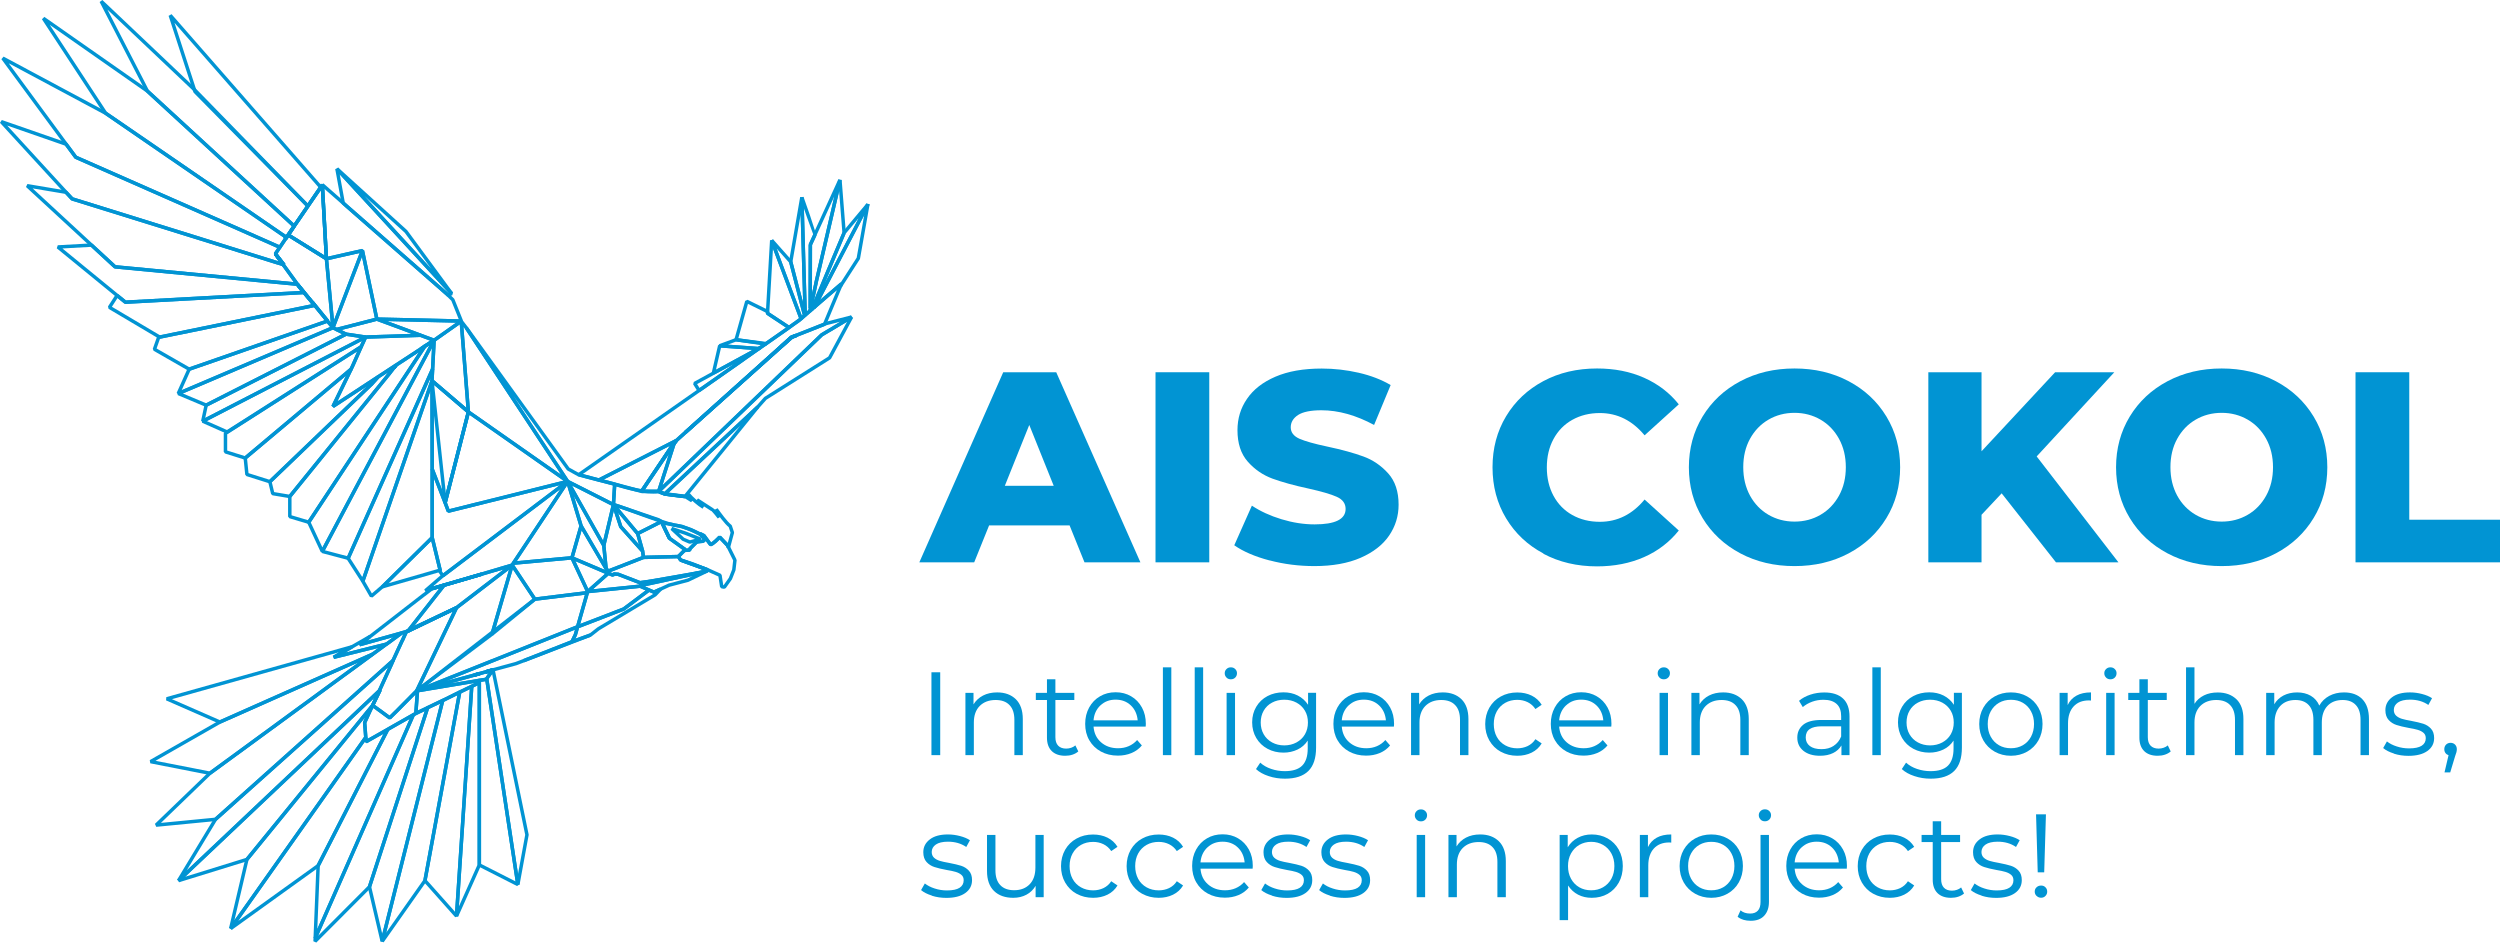 <?xml version="1.0" encoding="UTF-8"?>
<svg xmlns="http://www.w3.org/2000/svg" viewBox="0 0 359.04 135.37">
  <defs>
    <style>
      .cls-1 {
        isolation: isolate;
      }

      .cls-2 {
        fill: #0194D3;
        stroke-width: 0px;
      }

      .cls-3 {
        mix-blend-mode: lighten;
      }

      .cls-3, .cls-4, .cls-5 {
        fill: none;
        stroke: #0194D3;
        stroke-miterlimit: 1;
        stroke-width: .5px;
      }

      .cls-4 {
        mix-blend-mode: multiply;
        opacity: .3;
      }
    </style>
  </defs>
  <g class="cls-1">
    <g id="Layer_2" data-name="Layer 2">
      <g id="Layer_2-2" data-name="Layer 2">
        <g>
          <g>
            <polygon class="cls-5" points="58.37 90.7 57.97 91.57 57.81 91.93 57.73 92.07 56.46 94.83 56.46 94.85 30.95 117.67 22.42 118.5 30.15 111.05 53.54 93.94 55.49 92.51 55.51 92.51 57.46 91.08 57.69 90.9 57.71 90.9 57.71 90.88 57.73 90.88 58.37 90.7"/>
            <polygon class="cls-5" points="54.59 99.09 53.52 101.29 53.5 101.33 35.46 123.43 25.64 126.47 54.48 99.2 54.5 99.18 54.5 99.16 54.59 99.09"/>
            <polygon class="cls-5" points="55.69 104.75 45.69 124.32 33.13 133.35 52.53 105.9 52.57 106.52 55.69 104.75"/>
            <polygon class="cls-5" points="53.04 102.3 52.37 103.78 52.53 105.9 33.13 133.35 35.46 123.43 53.5 101.33 53.04 102.3"/>
            <polygon class="cls-5" points="56.46 94.85 56.26 95.29 56.26 95.31 56.01 95.85 54.5 99.16 54.5 99.18 54.48 99.2 25.64 126.47 30.95 117.67 56.46 94.85"/>
            <polygon class="cls-5" points="61.41 101.65 53.06 127.36 45.25 135.19 45.27 134.72 59.36 102.66 59.72 102.46 61.41 101.65"/>
            <polygon class="cls-5" points="59.36 102.66 45.27 134.72 45.69 124.32 55.69 104.75 56.1 104.51 56.42 104.33 59.36 102.66"/>
            <polygon class="cls-5" points="47.04 46.09 47.02 46.09 47.02 46.11 27.17 53.02 22.18 50.16 22.82 48.35 22.94 48.41 45.17 43.86 44.82 43.4 44.86 43.4 47.04 46.09"/>
            <polygon class="cls-5" points="57.69 90.9 57.46 91.08 55.51 92.51 55.49 92.51 47.92 94.4 50.56 92.89 53.16 91.4 51.65 92.59 57.69 90.9"/>
            <polygon class="cls-5" points="55.49 92.51 53.54 93.94 31.66 103.66 31.58 103.7 23.95 100.36 50.56 92.89 47.92 94.4 55.49 92.51"/>
            <polygon class="cls-5" points="53.54 93.94 30.15 111.05 21.63 109.38 31.58 103.7 31.66 103.66 53.54 93.94"/>
            <polygon class="cls-5" points="63.58 100.6 54.89 135.19 53.06 127.36 61.41 101.65 61.43 101.63 63.58 100.6"/>
            <polygon class="cls-5" points="66.02 99.4 61.03 126.47 54.89 135.19 63.58 100.6 63.8 100.5 66.02 99.4"/>
            <polygon class="cls-5" points="67.75 98.57 65.56 131.56 61.03 126.47 66.02 99.4 67.75 98.57"/>
            <polygon class="cls-5" points="68.84 98.03 68.84 124.22 65.56 131.56 67.75 98.57 68.84 98.03"/>
            <polygon class="cls-5" points="74.37 127.03 68.84 124.22 68.84 97.71 69.84 97.56 69.9 97.48 74.37 127.03"/>
            <polygon class="cls-5" points="69.94 96.44 69.94 96.46 69.74 96.5 69.94 96.44"/>
            <polygon class="cls-5" points="75.68 119.89 74.37 127.03 69.9 97.48 70.07 97.22 70.79 96.22 70.81 96.22 75.68 119.89"/>
            <polygon class="cls-5" points="69.94 96.44 69.94 96.46 69.74 96.5 69.94 96.44"/>
            <polygon class="cls-5" points="70.81 96.2 70.81 96.22 70.79 96.22 69.98 96.44 69.98 96.42 70.81 96.2"/>
            <polygon class="cls-5" points="45.17 43.86 22.94 48.41 22.82 48.35 15.72 44.14 16.82 42.43 18.01 43.4 43.64 42.01 43.66 42.01 44.82 43.4 45.17 43.86"/>
            <polygon class="cls-5" points="43.68 42.01 44.82 43.4 43.66 42.01 43.64 42.01 42.97 41.18 42.71 40.82 43.68 42.01"/>
            <polygon class="cls-5" points="45.19 43.86 45.17 43.86 44.82 43.4 45.19 43.86"/>
            <polygon class="cls-5" points="40.66 38 39.55 36.45 40.78 38.04 40.68 38.02 40.66 38"/>
            <polygon class="cls-5" points="43.64 42.01 18.01 43.4 16.82 42.43 8.31 35.47 13.14 35.2 16.52 38.32 42.71 40.82 42.97 41.18 43.64 42.01"/>
            <polygon class="cls-5" points="43.68 42.01 43.64 42.01 42.97 41.18 42.71 40.82 43.68 42.01"/>
            <polygon class="cls-5" points="115.56 45.31 115.05 45.77 110.83 34.52 113.56 37.6 115.56 45.31"/>
            <polygon class="cls-5" points="115.05 45.77 114.67 46.09 113.93 46.6 113.32 47.04 110.22 44.99 110.24 44.75 110.83 34.52 115.05 45.77"/>
            <polygon class="cls-5" points="108.84 58.43 98.4 71.28 98.37 71.28 98.37 71.31 95.46 70.95 95.49 70.91 108.84 58.43"/>
            <polygon class="cls-5" points="122.3 45.53 119.14 51.39 109.92 57.21 108.84 58.43 95.49 70.91 95.46 70.95 94.6 70.57 94.62 70.55 118.01 48.09 122.3 45.53"/>
            <polygon class="cls-5" points="96.88 63.5 96.8 63.73 94.6 70.55 94.6 70.57 92.14 70.57 92.14 70.55 92.15 70.55 96.88 63.5"/>
            <polygon class="cls-5" points="97.12 63.27 97.12 63.3 96.88 63.5 92.15 70.55 92.14 70.55 92.14 70.57 90.01 69.99 89.99 69.99 88.63 69.62 88.4 69.56 88.28 69.53 86.01 68.94 97.12 63.27"/>
            <polygon class="cls-5" points="97.12 63.3 96.8 63.73 92.15 70.55 96.88 63.49 97.12 63.3"/>
            <polygon class="cls-5" points="108.98 50.06 106.72 51.65 106.7 51.67 100.4 56.08 99.76 55.07 102.45 53.6 102.47 53.58 108.93 50.06 108.98 50.06"/>
            <polygon class="cls-5" points="109.24 49.88 108.98 50.06 108.93 50.06 109.24 49.88"/>
            <polygon class="cls-5" points="108.93 50.06 102.47 53.58 102.45 53.6 103.36 49.66 108.93 50.06"/>
            <polygon class="cls-5" points="110.02 49.35 109.94 49.4 109.24 49.88 108.98 50.06 108.93 50.06 103.36 49.66 105.71 48.79 110.02 49.35"/>
            <polygon class="cls-5" points="122.3 45.53 118.01 48.09 94.62 70.55 94.6 70.55 96.8 63.73 97.12 63.3 97.12 63.28 98.43 62.1 112.24 49.74 113.71 48.43 114.33 48.19 114.33 48.17 118.4 46.56 118.66 46.46 122.3 45.53"/>
            <polygon class="cls-5" points="113.32 47.04 110.02 49.35 109.94 49.4 105.71 48.79 107.26 43.28 110.24 44.75 110.22 44.99 113.32 47.04"/>
            <polygon class="cls-5" points="113.71 48.43 112.24 49.74 112.2 49.74 113.63 48.45 113.71 48.43"/>
            <polygon class="cls-5" points="114.33 48.17 114.33 48.19 113.71 48.43 113.71 48.41 114.33 48.17"/>
            <polygon class="cls-5" points="115.64 45.23 115.56 45.31 113.56 37.6 115.16 28.34 115.64 45.23"/>
            <polygon class="cls-5" points="116.99 44.04 116.99 44.1 116.95 44.12 116.99 44.04"/>
            <path class="cls-5" d="m116.38,35.14l-.02,9.1.06-.02-.1.44-.68.58-.48-16.89s1.88,5.36,1.87,5.39l-.66,1.41Z"/>
            <polygon class="cls-5" points="120.63 25.84 117.19 40.62 117.19 40.66 116.42 44.22 116.36 44.24 116.38 35.14 117.03 33.73 117.03 33.71 120.63 25.84"/>
            <path class="cls-5" d="m121.23,33.45c-.17.41-4.6,10.91-4.59,10.95l-.32.26c.03-.09.82-3.76.87-3.99v-.04l3.44-14.78.6,7.61Z"/>
            <path class="cls-5" d="m124.64,29.35c-1.61,3.11-6.17,11.79-7.69,14.77h-.02l-.3.28c.09-.3,4.38-10.42,4.59-10.95l3.42-4.09Z"/>
            <path class="cls-5" d="m124.64,29.35l-1.37,7.75-2.58,4.01.16-.36c-.83.71-3.09,2.63-3.86,3.34v-.06c1.48-2.88,6.1-11.68,7.65-14.69Z"/>
            <polygon class="cls-5" points="116.99 44.04 116.99 44.1 116.95 44.12 116.99 44.04"/>
            <path class="cls-5" d="m115.05,45.77c.61-.57,1.45-1.23,2.06-1.8.71-.58,3-2.59,3.75-3.21-.15.28-2.3,5.47-2.44,5.8-.42.16-4.4,1.74-4.69,1.85v.02l-.08.02c-1.86,1.68-14.63,13.14-16.51,14.82l-11.11,5.66h-.04l-2.86-.76c4.52-3.16,19.33-13.53,23.59-16.51l.02-.02c2.53-1.8,5.85-4.01,8.33-5.88Z"/>
            <polygon class="cls-5" points="114.33 48.17 114.33 48.19 113.71 48.43 113.71 48.41 114.33 48.17"/>
            <polygon class="cls-5" points="113.71 48.43 112.24 49.74 98.43 62.1 112.2 49.74 113.63 48.45 113.71 48.43"/>
            <polygon class="cls-5" points="94.6 70.55 94.62 70.55 94.6 70.57 94.6 70.55"/>
            <polygon class="cls-5" points="97.12 63.3 96.8 63.73 96.88 63.49 97.12 63.3"/>
            <polygon class="cls-5" points="113.71 48.43 112.24 49.74 98.43 62.1 112.2 49.74 113.63 48.45 113.71 48.43"/>
            <polygon class="cls-5" points="114.33 48.17 114.33 48.19 113.71 48.43 113.71 48.41 114.33 48.17"/>
            <polygon class="cls-5" points="98.37 71.28 98.37 71.31 95.46 70.95 94.6 70.57 92.14 70.57 92.14 70.55 94.62 70.55 95.46 70.91 95.49 70.91 98.37 71.28"/>
            <polygon class="cls-5" points="96.68 75.36 96.68 75.38 96.66 75.36 96.68 75.36"/>
            <polygon class="cls-5" points="88.28 69.53 88.1 72.45 88.1 72.48 81.53 69.14 81.52 69.13 66.96 47.06 81.6 67.35 83.11 68.19 85.97 68.94 86.01 68.94 88.28 69.53"/>
            <polygon class="cls-5" points="64.87 42.17 58.3 33.24 48.39 24.24 64.87 42.17"/>
            <polygon class="cls-5" points="64.87 42.17 64.33 42.37 64.19 42.23 49.86 29.67 49.29 29.16 48.39 24.25 64.87 42.17"/>
            <polygon class="cls-5" points="46.08 26.91 24.45 2.2 28.01 13.16 44.22 29.59 46.08 26.91"/>
            <polygon class="cls-5" points="44.22 29.59 42.25 32.47 21.17 13.08 14.53 .18 27.91 12.86 44.22 29.59"/>
            <polygon class="cls-5" points="42.25 32.47 41.38 33.75 41.16 34.1 41.14 34.1 40.9 33.92 40.49 33.65 15.17 16.26 6.23 2.63 21.17 13.08 42.25 32.47"/>
            <polygon class="cls-5" points="42.25 32.47 41.4 33.75 41.16 34.1 41.38 33.75 42.25 32.47"/>
            <polygon class="cls-5" points="41.02 34.28 40.19 35.51 36.47 33.86 10.88 22.58 9.5 20.71 .4 8.35 15.17 16.26 40.49 33.65 40.9 33.92 41.02 34.28"/>
            <polygon class="cls-5" points="41.16 34.1 41.04 34.28 41.02 34.28 40.9 33.92 41.14 34.1 41.16 34.1"/>
            <polygon class="cls-5" points="47.82 47.06 25.6 56.52 27.17 53.02 47.02 46.11 47.82 47.06"/>
            <polygon class="cls-5" points="49.69 47.99 29.61 58.19 25.61 56.51 47.81 47.06 49.69 47.99"/>
            <polygon class="cls-5" points="29.12 60.49 29.61 58.19 49.69 47.99 52.51 48.41 29.12 60.49"/>
            <polygon class="cls-5" points="52.51 48.41 51.87 49.8 32.62 62.04 29.12 60.49 52.51 48.41"/>
            <polygon class="cls-5" points="51.87 49.8 50.64 52.56 50.42 53.02 35.22 65.78 32.38 64.89 32.38 62.24 51.87 49.8"/>
            <polygon class="cls-5" points="47.82 58.37 54.32 54.11 53.3 55.25 53.28 55.25 38.76 69.18 35.46 68.14 35.22 65.78 50.42 53.02 47.82 58.37"/>
            <polygon class="cls-5" points="56.86 52.45 56.64 52.76 56.58 52.8 56.86 52.45"/>
            <polygon class="cls-5" points="61.01 49.74 59.84 51.51 44.34 75 41.62 74.19 41.62 71.3 55.87 53.72 56.58 52.8 56.64 52.76 56.86 52.45 60.36 50.16 60.42 50.12 61.01 49.74"/>
            <polygon class="cls-5" points="56.86 52.45 56.64 52.76 56.58 52.8 56.86 52.45"/>
            <polygon class="cls-5" points="61.05 49.68 61.01 49.74 60.42 50.12 61.05 49.68"/>
            <polygon class="cls-5" points="56.86 52.45 56.58 52.8 55.87 53.72 41.62 71.3 39.17 70.89 38.76 69.18 53.28 55.25 53.3 55.25 54.32 54.11 56.86 52.45"/>
            <polygon class="cls-5" points="56.86 52.45 56.64 52.76 56.58 52.8 56.86 52.45"/>
            <polygon class="cls-5" points="47.02 46.09 47.04 46.09 44.86 43.4 44.82 43.4 43.68 42.01 42.71 40.82 40.68 38.02 40.78 38.04 39.55 36.45 40.19 35.51 41.02 34.28 41.04 34.28 41.16 34.1 41.4 33.75 46.88 37.16 47.82 47.06 47.02 46.11 47.02 46.09"/>
            <polygon class="cls-5" points="40.68 38.02 40.68 38 40.66 38 39.55 36.45 40.78 38.04 40.68 38.02"/>
            <polygon class="cls-5" points="41.16 34.1 41.04 34.28 41.02 34.28 41.14 34.1 41.16 34.1"/>
            <polygon class="cls-5" points="41.4 33.75 41.16 34.1 41.38 33.75 41.4 33.75"/>
            <polygon class="cls-5" points="44.82 43.4 43.66 42.01 43.64 42.01 42.97 41.18 42.71 40.82 43.68 42.01 44.82 43.4"/>
            <polygon class="cls-5" points="46.88 37.16 41.4 33.75 42.25 32.47 44.22 29.59 46.05 26.89 46.29 26.53 46.88 37.16"/>
            <polygon class="cls-5" points="47.04 46.09 47.02 46.09 45.19 43.86 45.17 43.86 44.82 43.4 44.86 43.4 47.04 46.09"/>
            <polygon class="cls-5" points="66.26 46.11 54.12 45.83 52.05 35.99 46.88 37.16 46.29 26.53 49.29 29.16 49.86 29.67 64.19 42.23 64.33 42.37 65.03 43.05 66.26 46.11"/>
            <polygon class="cls-5" points="52.05 35.99 47.82 47.06 46.88 37.16 52.05 35.99"/>
            <polygon class="cls-5" points="54.12 45.83 48.33 47.32 48.31 47.32 47.82 47.06 52.05 35.99 54.12 45.83"/>
            <polygon class="cls-3" points="46.88 37.16 41.4 33.75 41.38 33.75 42.25 32.47 44.22 29.59 46.05 26.89 46.29 26.53 46.88 37.16"/>
            <polygon class="cls-5" points="66.26 46.11 66.24 46.13 62.34 48.87 60.4 48.15 54.12 45.83 66.26 46.11"/>
            <polygon class="cls-5" points="60.4 48.15 52.51 48.41 49.69 47.99 48.33 47.32 54.12 45.83 60.4 48.15"/>
            <polygon class="cls-5" points="62.34 48.87 61.01 49.74 61.05 49.68 62.34 48.87"/>
            <polygon class="cls-5" points="62.34 48.87 62.13 53 50 80.17 46.29 79.19 58.35 56.4 62.34 48.87"/>
            <polygon class="cls-5" points="62.04 54.69 52.11 83.46 50 80.18 62.13 53 62.04 54.69"/>
            <polygon class="cls-5" points="62.07 67.37 62.07 77.21 55.05 84.14 54.89 84.28 53.34 85.61 52.11 83.47 62.05 54.69 62.07 67.37"/>
            <polygon class="cls-5" points="42.71 40.82 16.52 38.32 13.14 35.2 3.9 26.67 9.48 27.61 10.36 28.56 28.82 34.3 39.77 37.72 40.25 37.86 40.66 38 40.68 38.02 42.71 40.82"/>
            <polygon class="cls-5" points="40.66 38 40.25 37.86 39.77 37.72 28.82 34.3 10.36 28.56 9.48 27.61 .18 17.47 9.5 20.71 10.88 22.58 36.47 33.86 40.19 35.51 39.55 36.45 40.66 38"/>
            <polygon class="cls-5" points="40.68 38.02 40.68 38 40.66 38 39.55 36.45 40.78 38.04 40.68 38.02"/>
            <polygon class="cls-5" points="62.34 48.87 61.05 49.68 60.42 50.12 60.36 50.16 56.86 52.45 54.32 54.11 47.82 58.37 50.42 53.02 50.64 52.56 51.87 49.8 52.51 48.41 60.4 48.15 62.34 48.87"/>
            <polygon class="cls-5" points="63.2 81.84 63.12 81.9 63.1 81.92 63.08 81.92 54.89 84.28 55.05 84.14 62.07 77.21 63.2 81.84"/>
            <polygon class="cls-5" points="63.2 81.84 63.2 81.88 63.12 81.9 63.2 81.84"/>
            <polygon class="cls-5" points="66.24 46.12 67.27 59.16 62.04 54.69 62.35 48.87 66.24 46.12"/>
            <polygon class="cls-5" points="62.04 54.69 67.27 59.16 63.93 72.2 62.04 54.69"/>
            <polygon class="cls-5" points="81.52 69.14 63.6 82.69 63.08 81.92 63.1 81.92 63.12 81.9 63.2 81.88 63.2 81.84 62.07 77.21 62.07 67.37 63.93 72.2 64.39 73.41 81.52 69.14"/>
            <polygon class="cls-5" points="67.27 59.16 63.93 72.2 62.07 67.37 62.05 54.69 67.27 59.16"/>
            <polygon class="cls-5" points="81.52 69.14 64.39 73.41 63.93 72.2 67.27 59.16 81.52 69.14"/>
            <polygon class="cls-5" points="81.52 69.14 67.27 59.16 66.24 46.13 66.95 47.06 81.52 69.14"/>
            <path class="cls-5" d="m104.87,75.56c-.61-.46-1.56-1.8-2.01-2.42.02.07.24.67.4,1.15-.12-.13-.8-1.07-.98-1.09,0-.02-.01-.02-.01-.02l-2.15-1.39c.06.07.86,1.02.9,1.05-.64-.37-1.72-1.3-2.17-1.88l.52.95-.97-.61h-.02v.02c-.69-.1-3.23-.28-3.78-.73-1.99.24-4.44-.51-6.32-1.04l-.18,2.92c1.62.42,7.09,2.65,8.59,2.9v.02c1.3.14,2.75.74,3.9,1.35l-.04-.08.56.28.81,1.1h0s.11.14.14.18c.37-.09,1.06-.81,1.31-1.07.17.18.95,1,1.13,1.19l.1.3.58-2.15-.3-.91Z"/>
            <polygon class="cls-5" points="63.2 81.84 63.2 81.88 63.12 81.9 63.2 81.84"/>
            <polygon class="cls-5" points="81.52 69.14 73.73 80.88 73.55 81.16 69.32 82.41 69.2 82.45 63.8 84.02 62.05 84.54 62.01 84.56 61.09 84.84 63.44 82.81 63.6 82.69 81.52 69.14"/>
            <polygon class="cls-5" points="69.2 82.45 63.78 84.04 62.05 84.54 63.8 84.02 69.2 82.45"/>
            <polygon class="cls-5" points="83.45 75.54 82.14 80.11 73.73 80.88 81.52 69.14 83.45 75.54"/>
            <polygon class="cls-5" points="88.1 72.48 86.71 78.34 81.52 69.14 88.1 72.48"/>
            <polygon class="cls-5" points="87.04 81.66 86.72 78.34 81.53 69.15 83.46 75.53 87.04 81.66"/>
            <polygon class="cls-5" points="92.29 79.15 89.15 75.64 88.12 72.5 91.58 76.63 92.29 79.15"/>
            <polygon class="cls-5" points="92.41 80.05 87.36 82.02 87.05 81.66 86.71 78.34 88.1 72.48 88.12 72.5 89.15 75.64 92.29 79.15 92.41 80.05"/>
            <g>
              <polygon class="cls-5" points="95 74.9 91.57 76.63 88.12 72.5 88.1 72.48 88.1 72.45 94.6 74.66 95 74.9"/>
              <polygon class="cls-5" points="98.41 78.92 98.29 79.05 97.42 79.93 92.41 80.05 92.29 79.15 91.58 76.63 94.99 74.9 95.21 75.38 95.23 75.38 95.51 75.99 95.95 76.89 96.15 77.31 97.2 78.06 98.09 78.7 98.41 78.92"/>
            </g>
            <polygon class="cls-5" points="101.63 81.84 101.57 82.02 101.47 82.04 101.51 82.02 99.37 82.43 93.07 83.53 91.91 83.68 88.77 82.47 88.24 82.43 88.18 82.43 88.02 82.59 87.36 82.33 87.36 82.02 92.41 80.05 97.42 79.93 97.74 80.43 101.63 81.84"/>
            <polygon class="cls-5" points="101.63 81.84 97.74 80.43 99.23 80.9 100.12 81.24 101.63 81.84"/>
            <polygon class="cls-5" points="87.36 82.02 87.36 82.33 82.14 80.11 83.45 75.54 87.05 81.66 87.36 82.02"/>
            <polygon class="cls-5" points="93.21 84.74 89.55 87.48 89.53 87.48 82.95 90.02 83.27 88.89 84.4 84.96 91.91 84.18 91.93 84.18 93.21 84.74"/>
            <path class="cls-5" d="m101.47,82.04l-9.64,2.09.14.06c-.08,0-7.49.77-7.57.77l2.96-2.62.66.26.16-.16s.56.04.6.04l3.14,1.21c2.21-.3,7.44-1.24,9.6-1.67l-.04.02Z"/>
            <polygon class="cls-5" points="87.36 82.33 84.4 84.96 82.14 80.11 87.36 82.33"/>
            <polygon class="cls-5" points="84.4 84.96 84.34 85.12 76.81 86.05 73.55 81.16 73.73 80.88 82.14 80.11 84.4 84.96"/>
            <polygon class="cls-5" points="73.56 81.15 76.82 86.05 70.66 91.08 73.56 81.15"/>
            <polygon class="cls-5" points="73.55 81.16 70.75 90.76 70.65 91.08 59.84 99.22 65.56 87.28 73.55 81.16"/>
            <polygon class="cls-5" points="73.55 81.16 65.56 87.28 58.65 90.56 63.4 84.52 63.78 84.04 69.2 82.45 69.32 82.41 73.55 81.16"/>
            <polygon class="cls-5" points="65.56 87.28 58.59 90.64 58.65 90.58 58.65 90.56 65.56 87.28"/>
            <polygon class="cls-5" points="69.2 82.45 63.78 84.04 63.8 84.02 69.2 82.45"/>
            <polygon class="cls-5" points="63.78 84.04 63.4 84.52 58.65 90.56 58.65 90.58 58.37 90.7 57.73 90.88 57.71 90.88 57.71 90.9 57.69 90.9 51.65 92.59 53.16 91.4 53.2 91.38 60.87 85.43 60.91 85.41 62.01 84.56 62.05 84.54 63.78 84.04"/>
            <polygon class="cls-5" points="58.65 90.58 58.59 90.64 58.37 90.7 58.65 90.58"/>
            <polygon class="cls-5" points="63.8 84.02 63.78 84.04 62.05 84.54 63.8 84.02"/>
            <polygon class="cls-5" points="68.86 96.74 68.84 96.76 68.09 96.96 68.86 96.74"/>
            <polygon class="cls-5" points="69.94 96.44 69.94 96.46 69.74 96.5 69.94 96.44"/>
            <polygon class="cls-5" points="70.81 96.2 70.81 96.22 70.79 96.22 69.98 96.44 69.98 96.42 70.81 96.2"/>
            <polygon class="cls-5" points="84.34 85.12 83.27 88.89 82.95 90.02 82.93 90.02 60 99.18 59.96 99.2 59.84 99.22 70.75 90.76 76.81 86.05 84.34 85.12"/>
            <polygon class="cls-5" points="65.56 87.28 59.84 99.22 57.79 101.29 57.1 101.99 55.97 103.1 54.71 102.17 53.74 101.47 53.52 101.29 54.59 99.09 54.5 99.16 56.01 95.85 56.26 95.31 56.26 95.29 56.46 94.85 56.46 94.83 57.73 92.07 57.81 91.93 57.97 91.57 58.37 90.7 58.59 90.64 65.56 87.28"/>
            <polygon class="cls-5" points="54.59 99.09 53.52 101.29 54.48 99.2 54.5 99.18 54.5 99.16 54.59 99.09"/>
            <polygon class="cls-5" points="65.56 87.28 58.59 90.64 58.37 90.7 58.65 90.58 58.65 90.56 65.56 87.28"/>
            <polygon class="cls-5" points="70.79 96.22 70.07 97.22 69.9 97.48 69.84 97.56 68.84 97.71 67.81 97.89 67.79 97.89 59.96 99.2 60 99.18 68.09 96.96 68.84 96.76 68.86 96.74 69.74 96.5 69.94 96.46 69.94 96.44 69.98 96.44 70.79 96.22"/>
            <polygon class="cls-5" points="70.81 96.2 70.81 96.22 70.79 96.22 69.98 96.44 69.98 96.42 70.81 96.2"/>
            <polygon class="cls-5" points="68.84 97.71 68.84 98.03 67.75 98.57 66.02 99.4 63.8 100.5 63.58 100.6 61.43 101.63 61.41 101.65 59.72 102.46 59.86 100.54 59.96 99.2 67.79 97.89 67.81 97.89 68.84 97.71"/>
            <polygon class="cls-5" points="68.86 96.74 68.84 96.76 68.09 96.96 68.86 96.74"/>
            <polygon class="cls-5" points="69.94 96.44 69.94 96.46 69.74 96.5 69.94 96.44"/>
            <polygon class="cls-5" points="59.96 99.2 59.86 100.54 59.72 102.46 59.36 102.66 56.42 104.33 56.1 104.51 55.69 104.75 52.57 106.52 52.53 105.9 52.37 103.78 53.04 102.3 53.5 101.33 53.52 101.29 53.74 101.47 54.71 102.17 55.97 103.1 57.1 101.99 57.79 101.29 59.84 99.22 59.96 99.2"/>
            <polygon class="cls-5" points="96.68 75.36 96.68 75.38 96.66 75.36 96.68 75.36"/>
            <polygon class="cls-5" points="100.6 77.43 99.07 77.85 98.11 77.44 96.47 75.91 98.43 76.57 100.6 77.43"/>
            <polygon class="cls-5" points="95.51 75.99 95.21 75.38 95.23 75.38 95.51 75.99"/>
            <polygon class="cls-5" points="95.95 76.89 95.93 76.89 95.51 75.99 95.95 76.89"/>
            <polygon class="cls-5" points="96.15 77.31 95.93 76.89 95.95 76.89 96.15 77.31"/>
            <path class="cls-5" d="m100.94,77.14l-.32-.36-.04-.06-1.25-.61-.14-.06-.7-.24-.58-.22h-.04l-1.19-.21-.02-.02-1.31-.24-.36-.22.21.48h.02l.28.61.44.9.19.41,1.06.76.89.64.32.21-.12.14.79-.06v-.18l.92-.92.27-.1.7-.06.26-.24-.3-.36Z"/>
            <path class="cls-5" d="m105.55,80.43l-.16,1.41-.49,1.25-.87,1.23-.38-.06-.25-1.64-1.76-.79-3.9-1.41-.32-.5.87-.87.79-.06v-.18l.92-.92c.17-.1.77-.14.97-.16l.26-.24c-.18-.25-.55-.59-.7-.86l.56.28.81,1.1h0s.11.14.14.18c.37-.09,1.06-.81,1.31-1.07.17.18,1.13,1.19,1.13,1.19l1.05,2.1Z"/>
            <polygon class="cls-5" points="94.88 84.6 94.08 85.43 85.95 90.3 85.87 90.36 84.8 91.2 82.14 92.17 82.63 91.16 82.95 90.02 89.53 87.48 89.55 87.48 93.21 84.74 93.92 85.04 94.88 84.6"/>
            <polygon class="cls-5" points="82.95 90.02 82.63 91.16 82.14 92.17 75.2 94.89 74.09 95.31 70.81 96.2 69.98 96.42 69.98 96.44 69.94 96.44 69.74 96.5 68.86 96.74 68.09 96.96 60 99.18 82.93 90.02 82.95 90.02"/>
            <polygon class="cls-5" points="68.86 96.74 68.84 96.76 68.09 96.96 68.86 96.74"/>
            <polygon class="cls-5" points="69.94 96.44 69.94 96.46 69.74 96.5 69.94 96.44"/>
            <polygon class="cls-5" points="70.81 96.2 70.81 96.22 70.79 96.22 69.98 96.44 69.98 96.42 70.81 96.2"/>
            <polygon class="cls-5" points="84.8 91.2 75.2 94.89 82.14 92.17 84.8 91.2"/>
            <polygon class="cls-5" points="101.47 82.04 98.79 83.33 96.09 84.04 94.88 84.6 93.92 85.04 93.21 84.74 91.93 84.18 91.97 84.18 91.83 84.12 101.47 82.04"/>
            <polygon class="cls-5" points="62.34 48.87 58.35 56.4 46.29 79.19 44.34 75 59.84 51.51 61.01 49.74 62.34 48.87"/>
            <polygon class="cls-4" points="69.2 82.45 63.78 84.04 62.05 84.54 63.8 84.02 69.2 82.45"/>
          </g>
          <g>
            <path class="cls-2" d="m153.59,75.46h-11.54l-2.14,5.3h-7.88l12.05-27.3h7.61l12.09,27.3h-8.03l-2.14-5.3Zm-2.26-5.69l-3.51-8.74-3.51,8.74h7.02Z"/>
            <path class="cls-2" d="m165.95,53.46h7.72v27.3h-7.72v-27.3Z"/>
            <path class="cls-2" d="m182.33,80.49c-2.08-.55-3.77-1.27-5.07-2.18l2.53-5.69c1.22.81,2.64,1.46,4.25,1.95,1.61.49,3.2.74,4.76.74,2.96,0,4.45-.74,4.45-2.22,0-.78-.42-1.36-1.27-1.74-.84-.38-2.2-.77-4.08-1.19-2.05-.44-3.77-.92-5.15-1.42-1.38-.51-2.56-1.32-3.55-2.44s-1.48-2.63-1.48-4.52c0-1.66.45-3.17,1.37-4.5.91-1.34,2.27-2.4,4.08-3.18,1.81-.78,4.02-1.17,6.65-1.17,1.79,0,3.56.2,5.3.6s3.28.99,4.6,1.77l-2.38,5.73c-2.6-1.4-5.12-2.11-7.57-2.11-1.53,0-2.65.23-3.35.68-.7.46-1.05,1.05-1.05,1.77s.42,1.27,1.25,1.64c.83.36,2.17.74,4.02,1.13,2.08.44,3.8.92,5.17,1.42s2.55,1.31,3.55,2.42c1,1.11,1.5,2.61,1.5,4.5,0,1.64-.46,3.12-1.37,4.45s-2.28,2.39-4.09,3.18c-1.82.79-4.03,1.19-6.63,1.19-2.21,0-4.36-.27-6.44-.82Z"/>
            <path class="cls-2" d="m221.66,79.49c-2.28-1.21-4.06-2.89-5.36-5.05-1.3-2.16-1.95-4.6-1.95-7.33s.65-5.17,1.95-7.33c1.3-2.16,3.09-3.84,5.36-5.05,2.27-1.21,4.84-1.81,7.7-1.81,2.5,0,4.75.44,6.75,1.33s3.67,2.16,4.99,3.82l-4.91,4.45c-1.77-2.13-3.91-3.2-6.43-3.2-1.48,0-2.8.33-3.96.98-1.16.65-2.05,1.57-2.69,2.75-.64,1.18-.96,2.54-.96,4.08s.32,2.89.96,4.08c.64,1.18,1.53,2.1,2.69,2.75,1.16.65,2.48.98,3.96.98,2.52,0,4.67-1.07,6.43-3.2l4.91,4.45c-1.33,1.66-2.99,2.94-4.99,3.82s-4.25,1.33-6.75,1.33c-2.86,0-5.43-.6-7.7-1.81Z"/>
            <path class="cls-2" d="m249.94,79.47c-2.3-1.22-4.11-2.91-5.42-5.07-1.31-2.16-1.97-4.59-1.97-7.29s.66-5.13,1.97-7.29c1.31-2.16,3.12-3.85,5.42-5.07,2.3-1.22,4.89-1.83,7.78-1.83s5.48.61,7.78,1.83,4.11,2.91,5.42,5.07c1.31,2.16,1.97,4.59,1.97,7.29s-.66,5.14-1.97,7.29c-1.31,2.16-3.12,3.85-5.42,5.07-2.3,1.22-4.89,1.83-7.78,1.83s-5.48-.61-7.78-1.83Zm11.52-5.54c1.12-.65,2-1.57,2.65-2.75.65-1.18.98-2.54.98-4.08s-.33-2.89-.98-4.08c-.65-1.18-1.53-2.1-2.65-2.75-1.12-.65-2.37-.98-3.74-.98s-2.63.33-3.74.98c-1.12.65-2,1.57-2.65,2.75-.65,1.18-.97,2.54-.97,4.08s.33,2.89.97,4.08c.65,1.18,1.53,2.1,2.65,2.75,1.12.65,2.37.98,3.74.98s2.63-.33,3.74-.98Z"/>
            <path class="cls-2" d="m287.47,70.85l-2.89,3.08v6.83h-7.64v-27.3h7.64v11.35l10.57-11.35h8.5l-11.15,12.09,11.74,15.21h-8.97l-7.8-9.91Z"/>
            <path class="cls-2" d="m311.29,79.47c-2.3-1.22-4.11-2.91-5.42-5.07-1.31-2.16-1.97-4.59-1.97-7.29s.66-5.13,1.97-7.29c1.31-2.16,3.12-3.85,5.42-5.07,2.3-1.22,4.89-1.83,7.78-1.83s5.48.61,7.78,1.83,4.11,2.91,5.42,5.07c1.31,2.16,1.97,4.59,1.97,7.29s-.66,5.14-1.97,7.29c-1.31,2.16-3.12,3.85-5.42,5.07-2.3,1.22-4.89,1.83-7.78,1.83s-5.48-.61-7.78-1.83Zm11.52-5.54c1.12-.65,2-1.57,2.65-2.75.65-1.18.98-2.54.98-4.08s-.33-2.89-.98-4.08c-.65-1.18-1.53-2.1-2.65-2.75-1.12-.65-2.37-.98-3.74-.98s-2.63.33-3.74.98c-1.12.65-2,1.57-2.65,2.75-.65,1.18-.97,2.54-.97,4.08s.33,2.89.97,4.08c.65,1.18,1.53,2.1,2.65,2.75,1.12.65,2.37.98,3.74.98s2.63-.33,3.74-.98Z"/>
            <path class="cls-2" d="m338.29,53.46h7.72v21.18h13.03v6.12h-20.75v-27.3Z"/>
          </g>
          <g>
            <path class="cls-2" d="m133.77,96.55h1.26v11.9h-1.26v-11.9Z"/>
            <path class="cls-2" d="m145.89,100.42c.66.65,1,1.6,1,2.85v5.18h-1.21v-5.07c0-.93-.23-1.64-.7-2.12-.46-.49-1.13-.73-1.99-.73-.96,0-1.72.29-2.29.86-.56.57-.84,1.36-.84,2.37v4.69h-1.21v-8.94h1.16v1.65c.33-.54.79-.97,1.37-1.27.58-.3,1.26-.45,2.03-.45,1.12,0,2.01.33,2.68.98Z"/>
            <path class="cls-2" d="m154.87,107.91c-.23.2-.51.36-.84.47-.33.11-.68.16-1.05.16-.84,0-1.48-.23-1.94-.68-.45-.45-.68-1.09-.68-1.92v-5.41h-1.6v-1.02h1.6v-1.96h1.21v1.96h2.72v1.02h-2.72v5.34c0,.53.13.94.4,1.22.27.28.65.42,1.15.42.25,0,.49-.04.72-.12.23-.08.43-.19.6-.34l.42.87Z"/>
            <path class="cls-2" d="m164.53,104.35h-7.48c.07.93.42,1.68,1.07,2.25.65.57,1.46.86,2.45.86.56,0,1.07-.1,1.53-.3s.87-.49,1.21-.88l.68.78c-.4.48-.89.84-1.49,1.09s-1.25.37-1.96.37c-.92,0-1.73-.2-2.44-.59-.71-.39-1.26-.93-1.66-1.62s-.59-1.47-.59-2.35.19-1.66.57-2.35c.38-.69.9-1.23,1.56-1.61.66-.39,1.41-.58,2.24-.58s1.57.19,2.23.58c.66.38,1.17.92,1.55,1.61s.56,1.47.56,2.35l-.02.37Zm-6.49-3.05c-.58.55-.92,1.27-.99,2.15h6.34c-.08-.88-.41-1.6-.99-2.15-.58-.55-1.31-.82-2.18-.82s-1.58.27-2.17.82Z"/>
            <path class="cls-2" d="m167.01,95.84h1.21v12.61h-1.21v-12.61Z"/>
            <path class="cls-2" d="m171.58,95.84h1.21v12.61h-1.21v-12.61Z"/>
            <path class="cls-2" d="m176.14,97.3c-.17-.17-.25-.37-.25-.61s.08-.43.25-.6.38-.25.63-.25.46.08.63.25.25.36.25.59c0,.25-.08.46-.25.63s-.38.25-.63.25-.46-.08-.63-.25Zm.02,2.21h1.21v8.94h-1.21v-8.94Z"/>
            <path class="cls-2" d="m189.01,99.51v7.85c0,1.52-.37,2.64-1.11,3.37-.74.73-1.86,1.1-3.36,1.1-.83,0-1.61-.12-2.35-.37-.74-.24-1.35-.58-1.81-1.01l.61-.92c.43.39.95.69,1.57.9.62.21,1.27.32,1.95.32,1.13,0,1.97-.26,2.5-.79.53-.53.8-1.35.8-2.46v-1.14c-.37.57-.86,1-1.47,1.29-.61.29-1.28.44-2.01.44-.84,0-1.6-.18-2.29-.55s-1.22-.88-1.62-1.55c-.39-.66-.59-1.41-.59-2.25s.2-1.59.59-2.24c.39-.66.93-1.17,1.61-1.53.68-.36,1.45-.54,2.29-.54.76,0,1.45.15,2.06.46.61.31,1.1.75,1.48,1.33v-1.72h1.16Zm-2.82,7.12c.52-.28.93-.67,1.22-1.17.29-.5.43-1.07.43-1.7s-.14-1.2-.43-1.69-.69-.88-1.21-1.16c-.52-.28-1.1-.42-1.76-.42s-1.23.14-1.74.41c-.52.27-.92.66-1.21,1.16-.29.5-.43,1.07-.43,1.7s.14,1.2.43,1.7c.29.5.69.89,1.21,1.17.52.28,1.1.42,1.74.42s1.23-.14,1.75-.42Z"/>
            <path class="cls-2" d="m200.18,104.35h-7.48c.07.93.42,1.68,1.07,2.25.65.57,1.46.86,2.45.86.56,0,1.07-.1,1.53-.3s.87-.49,1.21-.88l.68.78c-.4.48-.89.84-1.49,1.09s-1.25.37-1.96.37c-.92,0-1.73-.2-2.44-.59-.71-.39-1.26-.93-1.66-1.62s-.59-1.47-.59-2.35.19-1.66.57-2.35c.38-.69.9-1.23,1.56-1.61.66-.39,1.41-.58,2.24-.58s1.57.19,2.23.58c.66.38,1.17.92,1.55,1.61s.56,1.47.56,2.35l-.02.37Zm-6.49-3.05c-.58.55-.92,1.27-.99,2.15h6.34c-.08-.88-.41-1.6-.99-2.15-.58-.55-1.31-.82-2.18-.82s-1.58.27-2.17.82Z"/>
            <path class="cls-2" d="m209.89,100.42c.66.65,1,1.6,1,2.85v5.18h-1.21v-5.07c0-.93-.23-1.64-.7-2.12-.46-.49-1.13-.73-1.99-.73-.96,0-1.72.29-2.29.86-.56.57-.84,1.36-.84,2.37v4.69h-1.21v-8.94h1.16v1.65c.33-.54.79-.97,1.37-1.27.58-.3,1.26-.45,2.03-.45,1.12,0,2.01.33,2.68.98Z"/>
            <path class="cls-2" d="m215.53,107.96c-.7-.38-1.24-.93-1.64-1.62-.4-.7-.59-1.48-.59-2.35s.2-1.66.59-2.35c.4-.69.94-1.23,1.64-1.61.7-.39,1.49-.58,2.37-.58.77,0,1.46.15,2.07.45.61.3,1.09.74,1.44,1.32l-.9.61c-.29-.44-.67-.77-1.12-.99-.45-.22-.95-.33-1.48-.33-.65,0-1.23.14-1.74.43s-.92.7-1.21,1.23c-.29.53-.43,1.14-.43,1.82s.14,1.3.43,1.83.69.93,1.21,1.22,1.1.43,1.74.43c.53,0,1.03-.11,1.48-.32.45-.22.83-.54,1.12-.99l.9.61c-.35.58-.83,1.02-1.44,1.32-.61.3-1.3.45-2.06.45-.88,0-1.67-.19-2.37-.58Z"/>
            <path class="cls-2" d="m231.4,104.35h-7.48c.07.93.42,1.68,1.07,2.25.65.57,1.46.86,2.45.86.56,0,1.07-.1,1.53-.3s.87-.49,1.21-.88l.68.78c-.4.48-.89.84-1.49,1.09s-1.25.37-1.96.37c-.92,0-1.73-.2-2.44-.59-.71-.39-1.26-.93-1.66-1.62s-.59-1.47-.59-2.35.19-1.66.57-2.35c.38-.69.9-1.23,1.56-1.61.66-.39,1.41-.58,2.24-.58s1.57.19,2.23.58c.66.38,1.17.92,1.55,1.61s.56,1.47.56,2.35l-.02.37Zm-6.49-3.05c-.58.55-.92,1.27-.99,2.15h6.34c-.08-.88-.41-1.6-.99-2.15-.58-.55-1.31-.82-2.18-.82s-1.58.27-2.17.82Z"/>
            <path class="cls-2" d="m238.32,97.3c-.17-.17-.25-.37-.25-.61s.08-.43.25-.6.38-.25.63-.25.46.08.63.25.25.36.25.59c0,.25-.08.46-.25.63s-.38.25-.63.25-.46-.08-.63-.25Zm.02,2.21h1.21v8.94h-1.21v-8.94Z"/>
            <path class="cls-2" d="m250.15,100.42c.66.65,1,1.6,1,2.85v5.18h-1.21v-5.07c0-.93-.23-1.64-.7-2.12-.46-.49-1.13-.73-1.99-.73-.96,0-1.72.29-2.29.86-.56.57-.84,1.36-.84,2.37v4.69h-1.21v-8.94h1.16v1.65c.33-.54.79-.97,1.37-1.27.58-.3,1.26-.45,2.03-.45,1.12,0,2.01.33,2.68.98Z"/>
            <path class="cls-2" d="m264.69,100.32c.62.58.93,1.45.93,2.59v5.54h-1.16v-1.39c-.27.46-.67.83-1.2,1.09-.53.26-1.15.39-1.88.39-1,0-1.79-.24-2.38-.71-.59-.48-.88-1.11-.88-1.89s.28-1.37.83-1.84c.55-.46,1.42-.7,2.63-.7h2.84v-.54c0-.77-.21-1.36-.65-1.76s-1.06-.6-1.89-.6c-.57,0-1.11.09-1.63.28-.52.19-.97.45-1.34.77l-.54-.9c.45-.39,1-.68,1.63-.89s1.3-.31,2.01-.31c1.17,0,2.06.29,2.69.88Zm-1.36,6.8c.49-.31.85-.76,1.09-1.35v-1.46h-2.8c-1.53,0-2.29.53-2.29,1.6,0,.52.2.93.59,1.23.4.3.95.45,1.67.45s1.26-.16,1.75-.47Z"/>
            <path class="cls-2" d="m268.9,95.84h1.21v12.61h-1.21v-12.61Z"/>
            <path class="cls-2" d="m281.76,99.51v7.85c0,1.52-.37,2.64-1.11,3.37-.74.73-1.86,1.1-3.36,1.1-.83,0-1.61-.12-2.35-.37-.74-.24-1.35-.58-1.81-1.01l.61-.92c.43.39.95.69,1.57.9.62.21,1.27.32,1.95.32,1.13,0,1.97-.26,2.5-.79.53-.53.8-1.35.8-2.46v-1.14c-.37.57-.86,1-1.47,1.29-.61.29-1.28.44-2.01.44-.84,0-1.6-.18-2.29-.55s-1.22-.88-1.62-1.55c-.39-.66-.59-1.41-.59-2.25s.2-1.59.59-2.24c.39-.66.93-1.17,1.61-1.53.68-.36,1.45-.54,2.29-.54.76,0,1.45.15,2.06.46.61.31,1.1.75,1.48,1.33v-1.72h1.16Zm-2.82,7.12c.52-.28.93-.67,1.22-1.17.29-.5.43-1.07.43-1.7s-.14-1.2-.43-1.69-.69-.88-1.21-1.16c-.52-.28-1.1-.42-1.76-.42s-1.23.14-1.74.41c-.52.27-.92.66-1.21,1.16-.29.5-.43,1.07-.43,1.7s.14,1.2.43,1.7c.29.5.69.89,1.21,1.17.52.28,1.1.42,1.74.42s1.23-.14,1.75-.42Z"/>
            <path class="cls-2" d="m286.47,107.95c-.69-.39-1.24-.93-1.63-1.62s-.59-1.47-.59-2.35.2-1.66.59-2.35c.4-.69.94-1.23,1.63-1.61.69-.39,1.47-.58,2.33-.58s1.64.19,2.33.58c.69.38,1.23.92,1.62,1.61.39.69.59,1.47.59,2.35s-.2,1.65-.59,2.35c-.39.69-.93,1.23-1.62,1.62-.69.39-1.47.59-2.33.59s-1.64-.2-2.33-.59Zm4.04-.92c.5-.29.9-.7,1.18-1.23.28-.53.43-1.14.43-1.82s-.14-1.29-.43-1.82c-.28-.53-.68-.94-1.18-1.23-.5-.29-1.07-.43-1.71-.43s-1.2.14-1.71.43c-.5.29-.9.7-1.19,1.23-.29.53-.43,1.14-.43,1.82s.14,1.29.43,1.82c.29.53.69.94,1.19,1.23.5.29,1.07.43,1.71.43s1.2-.14,1.71-.43Z"/>
            <path class="cls-2" d="m298.22,99.9c.56-.31,1.25-.46,2.08-.46v1.17l-.29-.02c-.94,0-1.68.29-2.21.87-.53.58-.8,1.39-.8,2.43v4.56h-1.21v-8.94h1.16v1.75c.28-.6.71-1.05,1.27-1.36Z"/>
            <path class="cls-2" d="m302.46,97.3c-.17-.17-.25-.37-.25-.61s.08-.43.25-.6.38-.25.63-.25.46.08.63.25.25.36.25.59c0,.25-.08.46-.25.63s-.38.25-.63.25-.46-.08-.63-.25Zm.02,2.21h1.21v8.94h-1.21v-8.94Z"/>
            <path class="cls-2" d="m311.76,107.91c-.23.2-.51.36-.84.47-.33.11-.68.16-1.05.16-.84,0-1.48-.23-1.94-.68-.45-.45-.68-1.09-.68-1.92v-5.41h-1.6v-1.02h1.6v-1.96h1.21v1.96h2.72v1.02h-2.72v5.34c0,.53.13.94.4,1.22.27.28.65.42,1.15.42.25,0,.49-.04.72-.12.23-.08.43-.19.6-.34l.42.87Z"/>
            <path class="cls-2" d="m321.19,100.42c.66.65,1,1.6,1,2.85v5.18h-1.21v-5.07c0-.93-.23-1.64-.7-2.12-.46-.49-1.13-.73-1.99-.73-.96,0-1.72.29-2.29.86-.56.57-.84,1.36-.84,2.37v4.69h-1.21v-12.61h1.21v5.24c.33-.52.78-.92,1.36-1.21s1.24-.42,1.99-.42c1.12,0,2.01.33,2.68.98Z"/>
            <path class="cls-2" d="m339.26,100.41c.64.65.96,1.6.96,2.86v5.18h-1.21v-5.07c0-.93-.22-1.64-.67-2.12-.45-.49-1.08-.73-1.9-.73-.93,0-1.66.29-2.19.86-.53.57-.8,1.36-.8,2.37v4.69h-1.21v-5.07c0-.93-.22-1.64-.67-2.12-.45-.49-1.09-.73-1.91-.73-.92,0-1.65.29-2.18.86s-.81,1.36-.81,2.37v4.69h-1.21v-8.94h1.16v1.63c.32-.54.76-.96,1.33-1.26.57-.29,1.22-.44,1.96-.44s1.4.16,1.95.48.96.79,1.23,1.41c.33-.59.8-1.05,1.42-1.39.62-.33,1.32-.5,2.12-.5,1.12,0,2,.32,2.64.97Z"/>
            <path class="cls-2" d="m343.81,108.22c-.66-.21-1.18-.47-1.55-.79l.54-.95c.37.29.84.54,1.41.72.57.19,1.16.28,1.77.28.82,0,1.42-.13,1.81-.38s.59-.61.59-1.08c0-.33-.11-.59-.32-.77-.22-.19-.49-.33-.82-.43-.33-.1-.76-.19-1.31-.28-.73-.14-1.31-.27-1.75-.42-.44-.14-.82-.38-1.13-.72s-.47-.81-.47-1.41c0-.75.31-1.36.94-1.84.62-.48,1.49-.71,2.6-.71.58,0,1.16.08,1.73.23.58.15,1.05.35,1.43.6l-.53.97c-.74-.51-1.61-.76-2.63-.76-.77,0-1.35.14-1.74.41-.39.27-.59.63-.59,1.07,0,.34.11.61.33.82.22.2.5.35.82.45.33.1.78.2,1.36.3.71.14,1.29.27,1.72.41.43.14.8.37,1.1.7.31.33.46.78.46,1.36,0,.78-.33,1.4-.98,1.86-.65.46-1.55.69-2.71.69-.73,0-1.42-.1-2.08-.31Z"/>
            <path class="cls-2" d="m352.59,106.94c.17.18.25.39.25.66,0,.14-.02.28-.06.44-.04.16-.1.34-.18.54l-.71,2.35h-.82l.58-2.47c-.18-.06-.33-.16-.44-.31-.11-.15-.17-.34-.17-.55,0-.26.08-.48.25-.66.17-.17.39-.26.65-.26s.48.09.65.26Z"/>
            <path class="cls-2" d="m133.83,128.62c-.66-.21-1.18-.47-1.55-.79l.54-.95c.37.29.84.54,1.41.72.57.19,1.16.28,1.77.28.82,0,1.42-.13,1.81-.38s.59-.61.59-1.08c0-.33-.11-.59-.32-.77-.22-.19-.49-.33-.82-.43-.33-.1-.76-.19-1.31-.28-.73-.14-1.31-.27-1.75-.42-.44-.14-.82-.38-1.13-.72s-.47-.81-.47-1.41c0-.75.31-1.36.94-1.84.62-.48,1.49-.71,2.6-.71.58,0,1.16.08,1.73.23.58.15,1.05.35,1.43.6l-.53.97c-.74-.51-1.61-.76-2.63-.76-.77,0-1.35.14-1.74.41-.39.27-.59.63-.59,1.07,0,.34.11.61.33.82.22.2.5.35.82.45.33.1.78.2,1.36.3.71.14,1.29.27,1.72.41.43.14.8.37,1.1.7.31.33.46.78.46,1.36,0,.78-.33,1.4-.98,1.86-.65.46-1.55.69-2.71.69-.73,0-1.42-.1-2.08-.31Z"/>
            <path class="cls-2" d="m149.89,119.91v8.94h-1.16v-1.63c-.32.54-.75.97-1.31,1.27-.56.3-1.19.45-1.9.45-1.17,0-2.09-.33-2.76-.98-.67-.65-1.01-1.61-1.01-2.86v-5.19h1.21v5.07c0,.94.23,1.66.7,2.14.46.49,1.13.73,1.99.73.94,0,1.68-.29,2.23-.86s.82-1.37.82-2.39v-4.69h1.21Z"/>
            <path class="cls-2" d="m154.61,128.36c-.7-.38-1.24-.93-1.64-1.62-.4-.7-.59-1.48-.59-2.35s.2-1.66.59-2.35c.4-.69.94-1.23,1.64-1.61.7-.39,1.49-.58,2.37-.58.77,0,1.46.15,2.07.45.61.3,1.09.74,1.44,1.32l-.9.61c-.29-.44-.67-.77-1.12-.99-.45-.22-.95-.33-1.48-.33-.65,0-1.23.14-1.74.43s-.92.7-1.21,1.23c-.29.53-.43,1.14-.43,1.82s.14,1.3.43,1.83.69.93,1.21,1.22,1.1.43,1.74.43c.53,0,1.03-.11,1.48-.32.45-.22.83-.54,1.12-.99l.9.61c-.35.58-.83,1.02-1.44,1.32-.61.3-1.3.45-2.06.45-.88,0-1.67-.19-2.37-.58Z"/>
            <path class="cls-2" d="m164.03,128.36c-.7-.38-1.24-.93-1.64-1.62-.4-.7-.59-1.48-.59-2.35s.2-1.66.59-2.35c.4-.69.94-1.23,1.64-1.61.7-.39,1.49-.58,2.37-.58.77,0,1.46.15,2.07.45.61.3,1.09.74,1.44,1.32l-.9.61c-.29-.44-.67-.77-1.12-.99-.45-.22-.95-.33-1.48-.33-.65,0-1.23.14-1.74.43s-.92.7-1.21,1.23c-.29.53-.43,1.14-.43,1.82s.14,1.3.43,1.83.69.93,1.21,1.22,1.1.43,1.74.43c.53,0,1.03-.11,1.48-.32.45-.22.83-.54,1.12-.99l.9.61c-.35.58-.83,1.02-1.44,1.32-.61.3-1.3.45-2.06.45-.88,0-1.67-.19-2.37-.58Z"/>
            <path class="cls-2" d="m179.89,124.75h-7.48c.07.93.42,1.68,1.07,2.25.65.57,1.46.86,2.45.86.56,0,1.07-.1,1.53-.3s.87-.49,1.21-.88l.68.78c-.4.48-.89.84-1.49,1.09s-1.25.37-1.96.37c-.92,0-1.73-.2-2.44-.59-.71-.39-1.26-.93-1.66-1.62s-.59-1.47-.59-2.35.19-1.66.57-2.35c.38-.69.9-1.23,1.56-1.61.66-.39,1.41-.58,2.24-.58s1.57.19,2.23.58c.66.38,1.17.92,1.55,1.61s.56,1.47.56,2.35l-.02.37Zm-6.49-3.05c-.58.55-.92,1.27-.99,2.15h6.34c-.08-.88-.41-1.6-.99-2.15-.58-.55-1.31-.82-2.18-.82s-1.58.27-2.17.82Z"/>
            <path class="cls-2" d="m182.69,128.62c-.66-.21-1.18-.47-1.55-.79l.54-.95c.37.29.84.54,1.41.72.57.19,1.16.28,1.77.28.82,0,1.42-.13,1.81-.38s.59-.61.59-1.08c0-.33-.11-.59-.32-.77-.22-.19-.49-.33-.82-.43-.33-.1-.76-.19-1.31-.28-.73-.14-1.31-.27-1.75-.42-.44-.14-.82-.38-1.13-.72s-.47-.81-.47-1.41c0-.75.31-1.36.94-1.84.62-.48,1.49-.71,2.6-.71.58,0,1.16.08,1.73.23.58.15,1.05.35,1.43.6l-.53.97c-.74-.51-1.61-.76-2.63-.76-.77,0-1.35.14-1.74.41-.39.27-.59.63-.59,1.07,0,.34.11.61.33.82.22.2.5.35.82.45.33.1.78.2,1.36.3.71.14,1.29.27,1.72.41.43.14.8.37,1.1.7.31.33.46.78.46,1.36,0,.78-.33,1.4-.98,1.86-.65.46-1.55.69-2.71.69-.73,0-1.42-.1-2.08-.31Z"/>
            <path class="cls-2" d="m191,128.62c-.66-.21-1.18-.47-1.55-.79l.54-.95c.37.29.84.54,1.41.72.57.19,1.16.28,1.77.28.82,0,1.42-.13,1.81-.38s.59-.61.59-1.08c0-.33-.11-.59-.32-.77-.22-.19-.49-.33-.82-.43-.33-.1-.76-.19-1.31-.28-.73-.14-1.31-.27-1.75-.42-.44-.14-.82-.38-1.13-.72s-.47-.81-.47-1.41c0-.75.31-1.36.94-1.84.62-.48,1.49-.71,2.6-.71.58,0,1.16.08,1.73.23.58.15,1.05.35,1.43.6l-.53.97c-.74-.51-1.61-.76-2.63-.76-.77,0-1.35.14-1.74.41-.39.27-.59.63-.59,1.07,0,.34.11.61.33.82.22.2.5.35.82.45.33.1.78.2,1.36.3.71.14,1.29.27,1.72.41.43.14.8.37,1.1.7.31.33.46.78.46,1.36,0,.78-.33,1.4-.98,1.86-.65.46-1.55.69-2.71.69-.73,0-1.42-.1-2.08-.31Z"/>
            <path class="cls-2" d="m203.44,117.7c-.17-.17-.25-.37-.25-.61s.08-.43.25-.6.38-.25.63-.25.46.08.63.25.25.36.25.59c0,.25-.08.46-.25.63s-.38.25-.63.25-.46-.08-.63-.25Zm.02,2.21h1.21v8.94h-1.21v-8.94Z"/>
            <path class="cls-2" d="m215.26,120.82c.66.65,1,1.6,1,2.85v5.18h-1.21v-5.07c0-.93-.23-1.64-.7-2.12-.46-.49-1.13-.73-1.99-.73-.96,0-1.72.29-2.29.86-.56.57-.84,1.36-.84,2.37v4.69h-1.21v-8.94h1.16v1.65c.33-.54.79-.97,1.37-1.27.58-.3,1.26-.45,2.03-.45,1.12,0,2.01.33,2.68.98Z"/>
            <path class="cls-2" d="m230.88,120.41c.68.38,1.21.92,1.6,1.61.38.69.58,1.48.58,2.36s-.19,1.69-.58,2.38c-.39.69-.92,1.23-1.59,1.61-.67.38-1.44.57-2.29.57-.73,0-1.38-.15-1.96-.45-.58-.3-1.06-.74-1.44-1.32v4.98h-1.21v-12.24h1.16v1.77c.36-.59.84-1.04,1.44-1.36s1.27-.48,2.01-.48c.84,0,1.6.19,2.28.57Zm-.66,7.02c.51-.29.91-.7,1.2-1.23.29-.53.43-1.14.43-1.82s-.14-1.28-.43-1.81c-.29-.53-.69-.94-1.2-1.23-.51-.29-1.08-.44-1.7-.44s-1.2.15-1.71.44c-.5.29-.9.71-1.19,1.23-.29.53-.43,1.13-.43,1.81s.14,1.29.43,1.82c.29.53.69.94,1.19,1.23.5.29,1.07.43,1.71.43s1.19-.14,1.7-.43Z"/>
            <path class="cls-2" d="m237.94,120.3c.56-.31,1.25-.46,2.08-.46v1.17l-.29-.02c-.94,0-1.68.29-2.21.87-.53.58-.8,1.39-.8,2.43v4.56h-1.21v-8.94h1.16v1.75c.28-.6.71-1.05,1.27-1.36Z"/>
            <path class="cls-2" d="m243.44,128.35c-.69-.39-1.24-.93-1.63-1.62s-.59-1.47-.59-2.35.2-1.66.59-2.35c.4-.69.94-1.23,1.63-1.61.69-.39,1.47-.58,2.33-.58s1.64.19,2.33.58c.69.38,1.23.92,1.62,1.61.39.69.59,1.47.59,2.35s-.2,1.65-.59,2.35c-.39.69-.93,1.23-1.62,1.62-.69.39-1.47.59-2.33.59s-1.64-.2-2.33-.59Zm4.04-.92c.5-.29.9-.7,1.18-1.23.28-.53.43-1.14.43-1.82s-.14-1.29-.43-1.82c-.28-.53-.68-.94-1.18-1.23-.5-.29-1.07-.43-1.71-.43s-1.2.14-1.71.43c-.5.29-.9.7-1.19,1.23-.29.53-.43,1.14-.43,1.82s.14,1.29.43,1.82c.29.53.69.94,1.19,1.23.5.29,1.07.43,1.71.43s1.2-.14,1.71-.43Z"/>
            <path class="cls-2" d="m250.38,132.09c-.33-.1-.61-.24-.83-.43l.42-.92c.35.31.82.46,1.39.46.48,0,.84-.14,1.1-.42s.38-.7.38-1.26v-9.61h1.21v9.61c0,.84-.23,1.5-.68,1.99-.45.49-1.1.73-1.94.73-.37,0-.73-.05-1.06-.14Zm2.46-14.41c-.17-.17-.25-.37-.25-.61s.08-.42.25-.59.38-.25.63-.25.46.08.63.25c.17.17.25.36.25.59,0,.25-.08.46-.25.63s-.38.25-.63.25-.46-.08-.63-.25Z"/>
            <path class="cls-2" d="m265.22,124.75h-7.48c.07.93.42,1.68,1.07,2.25.65.57,1.46.86,2.45.86.56,0,1.07-.1,1.53-.3s.87-.49,1.21-.88l.68.78c-.4.48-.89.84-1.49,1.09s-1.25.37-1.96.37c-.92,0-1.73-.2-2.44-.59-.71-.39-1.26-.93-1.66-1.62s-.59-1.47-.59-2.35.19-1.66.57-2.35c.38-.69.9-1.23,1.56-1.61.66-.39,1.41-.58,2.24-.58s1.57.19,2.23.58c.66.38,1.17.92,1.55,1.61s.56,1.47.56,2.35l-.02.37Zm-6.49-3.05c-.58.55-.92,1.27-.99,2.15h6.34c-.08-.88-.41-1.6-.99-2.15-.58-.55-1.31-.82-2.18-.82s-1.58.27-2.17.82Z"/>
            <path class="cls-2" d="m269.03,128.36c-.7-.38-1.24-.93-1.64-1.62-.4-.7-.59-1.48-.59-2.35s.2-1.66.59-2.35c.4-.69.94-1.23,1.64-1.61.7-.39,1.49-.58,2.37-.58.77,0,1.46.15,2.07.45.61.3,1.09.74,1.44,1.32l-.9.61c-.29-.44-.67-.77-1.12-.99-.45-.22-.95-.33-1.48-.33-.65,0-1.23.14-1.74.43s-.92.7-1.21,1.23c-.29.53-.43,1.14-.43,1.82s.14,1.3.43,1.83.69.93,1.21,1.22,1.1.43,1.74.43c.53,0,1.03-.11,1.48-.32.45-.22.83-.54,1.12-.99l.9.61c-.35.58-.83,1.02-1.44,1.32-.61.3-1.3.45-2.06.45-.88,0-1.67-.19-2.37-.58Z"/>
            <path class="cls-2" d="m282.08,128.31c-.23.2-.51.36-.84.47-.33.11-.68.16-1.05.16-.84,0-1.48-.23-1.94-.68-.45-.45-.68-1.09-.68-1.92v-5.41h-1.6v-1.02h1.6v-1.96h1.21v1.96h2.72v1.02h-2.72v5.34c0,.53.13.94.4,1.22.27.28.65.42,1.15.42.25,0,.49-.04.72-.12.23-.08.43-.19.6-.34l.42.87Z"/>
            <path class="cls-2" d="m284.59,128.62c-.66-.21-1.18-.47-1.55-.79l.54-.95c.37.29.84.54,1.41.72.57.19,1.16.28,1.77.28.82,0,1.42-.13,1.81-.38s.59-.61.59-1.08c0-.33-.11-.59-.32-.77-.22-.19-.49-.33-.82-.43-.33-.1-.76-.19-1.31-.28-.73-.14-1.31-.27-1.75-.42-.44-.14-.82-.38-1.13-.72s-.47-.81-.47-1.41c0-.75.31-1.36.94-1.84.62-.48,1.49-.71,2.6-.71.58,0,1.16.08,1.73.23.58.15,1.05.35,1.43.6l-.53.97c-.74-.51-1.61-.76-2.63-.76-.77,0-1.35.14-1.74.41-.39.27-.59.63-.59,1.07,0,.34.11.61.33.82.22.2.5.35.82.45.33.1.78.2,1.36.3.71.14,1.29.27,1.72.41.43.14.8.37,1.1.7.31.33.46.78.46,1.36,0,.78-.33,1.4-.98,1.86-.65.46-1.55.69-2.71.69-.73,0-1.42-.1-2.08-.31Z"/>
            <path class="cls-2" d="m292.48,128.67c-.18-.18-.26-.38-.26-.62s.08-.46.26-.62c.17-.16.38-.25.65-.25s.46.08.63.25c.17.17.25.37.25.62s-.08.44-.25.62-.38.26-.63.26-.46-.09-.64-.26Zm-.08-11.72h1.43l-.25,8.33h-.93l-.24-8.33Z"/>
          </g>
        </g>
      </g>
    </g>
  </g>
</svg>